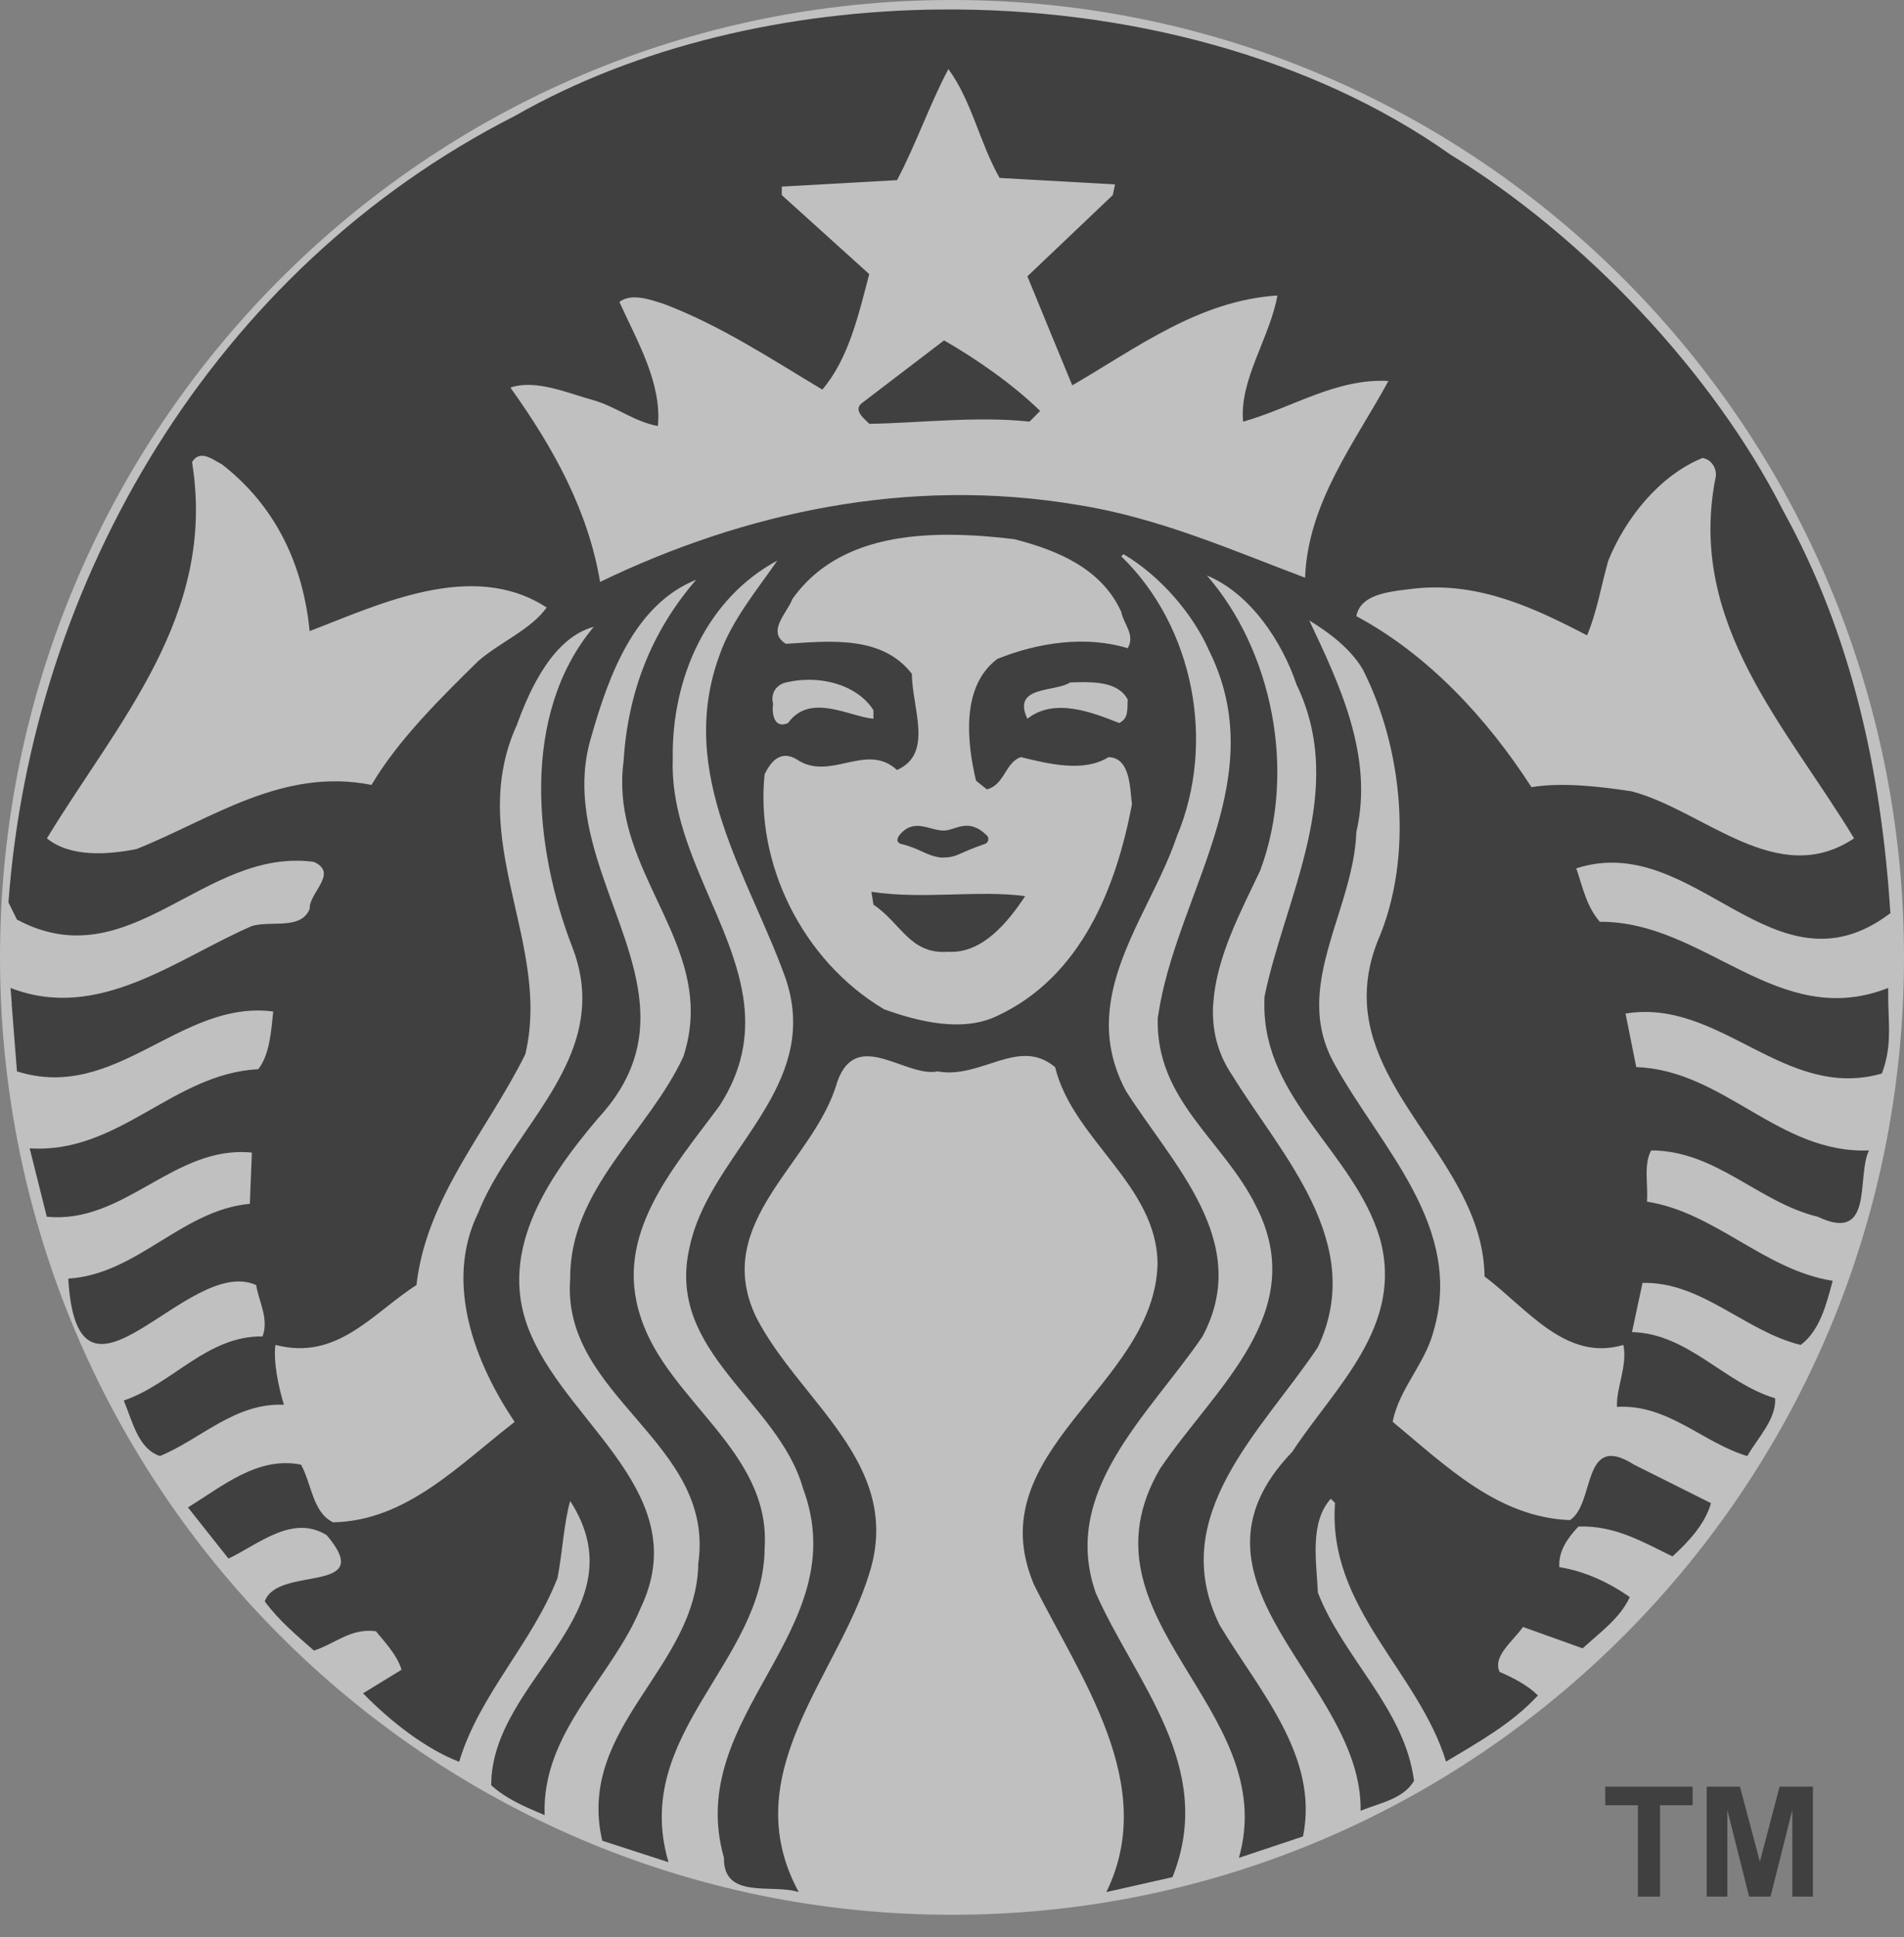 <svg width="59" height="60" viewBox="0 0 59 60" fill="none" xmlns="http://www.w3.org/2000/svg">
<rect x="0" y="0" width="59" height="60" fill="#808080" stroke="none"/>
<g opacity="0.5" clip-path="url(#clip0_1_108)">
<path d="M59 29.651C59 46.027 45.792 59.303 29.5 59.303C13.208 59.303 0 46.028 0 29.651C0 13.275 13.208 0 29.5 0C45.792 0 59 13.275 59 29.651Z" fill="white"/>
<path d="M29.254 10.542C30.292 11.14 31.394 11.911 32.232 12.727L31.903 13.058C30.248 12.882 28.505 13.102 26.937 13.126C26.762 12.949 26.409 12.684 26.738 12.462L29.254 10.542ZM58.513 31.097C58.535 31.844 58.605 32.485 58.313 33.249C55.29 34.109 53.305 30.909 50.371 31.391L50.703 33.05C53.417 33.14 55.112 35.742 57.915 35.63C57.517 36.425 58.093 38.521 56.328 37.684C54.497 37.243 53.172 35.63 51.165 35.63C50.923 36.075 51.076 36.69 51.034 37.216C53.151 37.548 54.674 39.338 56.791 39.668C56.592 40.396 56.395 41.211 55.798 41.654C54.076 41.235 52.731 39.688 50.898 39.733L50.571 41.256C52.313 41.301 53.439 42.842 55.005 43.305C55.048 43.948 54.474 44.522 54.143 45.096C52.753 44.678 51.693 43.484 50.105 43.572C50.082 42.974 50.438 42.294 50.304 41.654C48.52 42.185 47.324 40.527 46.002 39.533C45.963 36.279 42.538 34.145 42.357 31.097C42.322 30.489 42.415 29.84 42.692 29.143C43.818 26.54 43.464 23.161 42.23 20.734C41.855 20.095 41.19 19.591 40.571 19.216C41.477 21.136 42.581 23.405 42.03 25.766C41.966 27.589 40.891 29.34 40.878 31.097C40.874 31.723 41.008 32.35 41.368 32.983C42.803 35.567 45.385 38.014 44.414 41.255C44.147 42.251 43.352 43.021 43.154 44.034C44.833 45.425 46.421 46.992 48.648 47.08C49.442 46.573 49.001 44.325 50.634 45.362L53.018 46.554C52.844 47.193 52.31 47.765 51.826 48.204C50.922 47.764 50.039 47.236 48.911 47.279C48.579 47.632 48.292 48.028 48.318 48.535C49.112 48.665 49.84 49 50.503 49.464C50.195 50.127 49.595 50.543 49.043 51.051L47.194 50.389C46.885 50.831 46.244 51.295 46.469 51.781C46.886 51.959 47.349 52.201 47.656 52.51C46.84 53.393 45.805 53.96 44.809 54.559C43.952 51.756 41.126 49.791 41.369 46.549L41.237 46.418C40.573 47.165 40.795 48.359 40.838 49.328C41.633 51.359 43.529 52.927 43.817 55.153C43.485 55.726 42.736 55.841 42.162 56.083C42.228 52.069 36.139 49.024 40.044 44.964C41.346 42.975 43.528 41.078 42.755 38.34C41.962 35.697 39.154 34.06 39.179 31.097L39.183 30.866C39.823 27.776 41.765 24.488 40.176 21.201C39.733 19.879 38.744 18.376 37.398 17.824C39.404 20.121 40.2 23.868 39.052 26.958C38.473 28.188 37.677 29.652 37.597 31.097H37.592C37.55 31.852 37.704 32.602 38.191 33.314C39.714 35.786 42.36 38.502 40.838 41.723C39.117 44.304 36.117 46.928 37.792 50.327C39.006 52.357 40.883 54.382 40.377 56.877L38.391 57.539C39.715 52.885 33.227 50.15 35.943 45.494C37.62 43.001 40.619 40.662 38.921 37.353C37.906 35.303 35.809 34.089 35.875 31.527L35.948 31.097C36.631 27.463 39.393 24.024 37.462 20.141C36.954 18.994 35.94 17.825 34.814 17.163L34.746 17.231C36.998 19.415 37.683 23.009 36.469 25.898C35.902 27.593 34.659 29.281 34.407 31.098C34.286 31.954 34.388 32.842 34.883 33.777C36.316 36.047 38.831 38.456 37.262 41.392C35.609 43.817 32.851 46.176 33.953 49.33C35.166 52.089 37.701 54.717 36.332 58.138L34.283 58.6C35.916 55.266 33.468 51.958 32.035 49.067C30.291 44.919 35.782 42.932 35.87 39.14C35.849 36.692 33.246 35.302 32.696 33.052C31.57 32.102 30.403 33.43 29.056 33.183C28.062 33.383 26.535 31.815 25.942 33.514C25.235 36.006 22.016 37.838 23.431 40.794C24.777 43.421 28.017 45.341 26.935 48.74C25.966 51.915 22.765 54.938 24.75 58.6C23.934 58.336 22.411 58.842 22.433 57.539C21.176 53.104 26.537 50.521 24.881 46.089C24.111 43.374 20.6 41.874 21.373 38.609C21.944 35.921 24.96 34.042 24.537 31.098C24.503 30.851 24.442 30.599 24.356 30.336C23.23 27.159 20.933 23.981 22.302 20.273C22.678 19.213 23.429 18.309 24.088 17.362C21.904 18.531 20.802 21.003 20.847 23.518C20.752 26.253 22.772 28.595 23.059 31.098C23.172 32.108 23.007 33.142 22.302 34.239C20.869 36.183 18.995 38.233 19.854 40.794C20.671 43.376 23.892 44.941 23.694 47.943C23.672 51.493 19.546 53.704 20.715 57.675L18.662 57.009C17.846 53.48 21.596 51.675 21.639 48.41C22.17 44.655 17.381 43.262 17.669 39.602C17.648 36.821 20.096 35.06 21.177 32.721C21.363 32.151 21.424 31.613 21.399 31.098C21.267 28.511 18.936 26.489 19.323 23.582C19.453 21.442 20.181 19.566 21.572 17.956C19.653 18.727 18.861 20.935 18.331 22.789C17.411 25.761 19.607 28.435 19.827 31.098C19.924 32.274 19.637 33.443 18.53 34.638C16.941 36.511 15.329 38.875 16.477 41.392C17.692 44.17 21.51 46.332 19.854 49.797C18.95 51.981 16.787 53.635 16.876 56.216C16.303 55.973 15.708 55.731 15.221 55.291C15.221 52.004 19.897 49.951 17.669 46.487C17.471 47.17 17.429 48.099 17.275 48.871C16.502 50.88 14.847 52.488 14.228 54.565C13.193 54.165 12.111 53.326 11.25 52.444L12.443 51.714C12.31 51.272 11.958 50.897 11.649 50.522C10.875 50.413 10.366 50.921 9.728 51.12C9.176 50.634 8.644 50.192 8.204 49.597C8.6 48.469 11.693 49.402 10.126 47.548C9.068 46.886 8.007 47.831 7.08 48.272L5.824 46.686C6.905 46.025 7.984 45.096 9.328 45.362C9.66 45.959 9.683 46.837 10.321 47.148C12.594 47.104 14.205 45.385 15.947 44.039C14.733 42.232 13.744 39.737 14.823 37.552C15.687 35.362 17.939 33.517 18.041 31.096C18.065 30.546 17.979 29.966 17.738 29.342C16.547 26.275 16.127 22.129 18.399 19.414C17.164 19.746 16.435 21.287 16.015 22.456C14.649 25.451 16.377 28.226 16.437 31.096C16.445 31.613 16.403 32.13 16.278 32.651C15.108 35.012 13.213 37.083 12.905 39.8C11.559 40.658 10.453 42.16 8.535 41.653C8.467 42.16 8.622 42.933 8.798 43.507C7.277 43.443 6.239 44.565 4.958 45.094C4.276 44.875 4.099 43.993 3.834 43.376C5.334 42.87 6.415 41.367 8.137 41.39C8.336 40.836 8.025 40.328 7.937 39.799C5.796 38.849 2.402 44.497 2.116 39.6C4.256 39.468 5.623 37.481 7.742 37.283L7.805 35.697C5.401 35.454 3.854 37.926 1.45 37.683L0.92 35.566C3.7 35.74 5.357 33.248 8.005 33.114C8.357 32.651 8.399 31.967 8.467 31.328C5.577 30.951 3.593 34.154 0.525 33.181C0.525 33.181 0.42 31.848 0.362 31.096H0.366C0.346 30.803 0.326 30.598 0.326 30.598C3.061 31.659 5.465 29.694 7.805 28.68C8.401 28.502 9.329 28.811 9.596 28.149C9.573 27.642 10.498 27.049 9.728 26.694C6.306 26.23 4.033 30.357 0.525 28.48L0.262 27.95C0.992 17.978 6.615 8.338 15.947 3.594C19.727 1.434 24.422 0.333 29.157 0.294C34.872 0.247 40.646 1.746 44.942 4.786C49.113 7.345 53.103 11.562 55.269 15.843C57.34 19.593 58.293 23.802 58.578 28.282C54.959 31.017 52.531 25.706 48.845 26.894C49.044 27.469 49.153 28.064 49.575 28.549C52.841 28.526 55.09 31.946 58.51 30.598L58.513 31.097ZM16.939 18.816C14.644 17.315 11.734 18.729 9.595 19.546C9.397 17.537 8.581 15.707 6.88 14.383C6.715 14.301 6.487 14.128 6.282 14.116C6.159 14.108 6.042 14.158 5.951 14.315C6.722 19.058 3.639 22.367 1.454 25.965C2.181 26.56 3.35 26.471 4.232 26.296C6.549 25.37 8.755 23.758 11.513 24.31C12.328 22.92 13.699 21.574 14.822 20.471C15.509 19.877 16.452 19.5 16.939 18.816ZM23.956 21.795C23.912 22.08 23.978 22.59 24.419 22.393C25.104 21.444 26.317 22.195 27.066 22.261V21.994C26.655 21.349 25.809 21.024 24.949 21.056C24.751 21.063 24.549 21.092 24.355 21.137C24.068 21.201 23.868 21.464 23.956 21.795ZM34.745 18.952C34.129 17.584 32.717 17.03 31.435 16.7C30.807 16.622 30.155 16.57 29.509 16.564C29.388 16.562 29.267 16.561 29.146 16.564C27.337 16.6 25.609 17.064 24.553 18.553C24.402 18.973 23.736 19.564 24.354 19.94C25.744 19.851 27.331 19.677 28.258 20.87C28.258 21.93 28.942 23.341 27.795 23.848C26.845 22.968 25.72 24.223 24.686 23.517C24.2 23.229 23.892 23.564 23.693 23.984C23.405 26.719 24.838 29.738 27.396 31.259C28.434 31.633 29.828 31.989 30.91 31.459C33.513 30.246 34.592 27.468 35.077 24.908C35.011 24.421 35.035 23.472 34.351 23.449C33.579 23.937 32.454 23.649 31.636 23.449C31.152 23.605 31.13 24.312 30.58 24.447L30.244 24.179C29.957 22.967 29.78 21.246 30.907 20.407C32.165 19.9 33.643 19.678 34.945 20.076C35.188 19.657 34.813 19.328 34.745 18.952ZM33.417 21.128C33.329 21.13 33.244 21.134 33.158 21.137C32.696 21.446 31.349 21.224 31.835 22.261C32.674 21.598 33.843 22.063 34.682 22.393C34.992 22.239 34.924 21.93 34.945 21.663C34.676 21.163 34.032 21.116 33.417 21.128ZM43.023 11.799C41.39 11.713 40.022 12.64 38.522 13.059C38.391 11.782 39.361 10.434 39.583 9.152C37.156 9.308 35.235 10.768 33.227 11.935C32.763 10.813 32.297 9.685 31.836 8.558L34.483 6.042L34.551 5.711L30.975 5.511C30.359 4.432 30.116 3.132 29.388 2.139C28.792 3.264 28.392 4.455 27.797 5.579L24.225 5.779V6.042L26.936 8.49C26.604 9.748 26.296 11.115 25.481 12.066C23.892 11.115 22.326 10.079 20.585 9.419C20.166 9.283 19.568 9.064 19.193 9.351C19.744 10.565 20.515 11.87 20.386 13.195C19.657 13.061 19.085 12.594 18.4 12.398C17.582 12.174 16.61 11.738 15.816 12.004C17.14 13.856 18.221 15.794 18.595 18.023C22.988 15.903 28.11 14.737 33.428 15.643C35.92 16.04 38.212 17.055 40.441 17.892C40.528 15.554 42.006 13.676 43.023 11.799ZM50.566 24.51C52.815 25.105 55.071 27.555 57.452 25.965C55.378 22.524 52.291 19.346 53.15 14.846C53.24 14.538 53.041 14.227 52.756 14.184C51.41 14.734 50.368 16.059 49.836 17.362C49.617 18.133 49.487 18.952 49.179 19.678C47.567 18.839 45.848 18.026 43.884 18.223C43.176 18.311 42.161 18.358 42.03 19.084C44.258 20.275 46.091 22.263 47.456 24.379C48.407 24.224 49.573 24.356 50.566 24.51ZM27.003 27.62L27.066 28.018C27.928 28.593 28.193 29.566 29.387 29.478C30.445 29.541 31.24 28.549 31.767 27.755C30.335 27.558 28.592 27.864 27.003 27.62ZM28.195 25.834C28.238 26.01 28.085 26.275 28.326 26.364C29.032 26.211 30.311 26.74 30.705 25.902C30.43 25.593 29.981 25.453 29.509 25.453C29.038 25.453 28.548 25.591 28.195 25.834Z" fill="black"/>
<path opacity="0.99" d="M27.004 25.068H31.842V27.056H27.004V25.068Z" fill="white"/>
<path d="M27.898 26.131C28.523 26.279 28.678 26.5 29.172 26.562C29.697 26.553 29.622 26.446 30.538 26.13C30.598 26.109 30.68 25.976 30.578 25.874C30.009 25.31 29.616 25.713 29.259 25.724C28.786 25.729 28.343 25.319 27.881 25.852C27.802 25.96 27.761 26.067 27.898 26.131Z" fill="black"/>
<path d="M50.753 58.741V55.91H49.742V55.334H52.45V55.91H51.441V58.741H50.753Z" fill="black"/>
<path d="M52.887 58.741V55.334H53.917L54.535 57.658L55.146 55.334H56.178V58.741H55.539V56.059L54.863 58.741H54.2L53.526 56.059V58.741H52.887Z" fill="black"/>
</g>
<defs>
<clipPath id="clip0_1_108">
<rect width="59" height="59.303" fill="white"/>
</clipPath>
</defs>
</svg>
